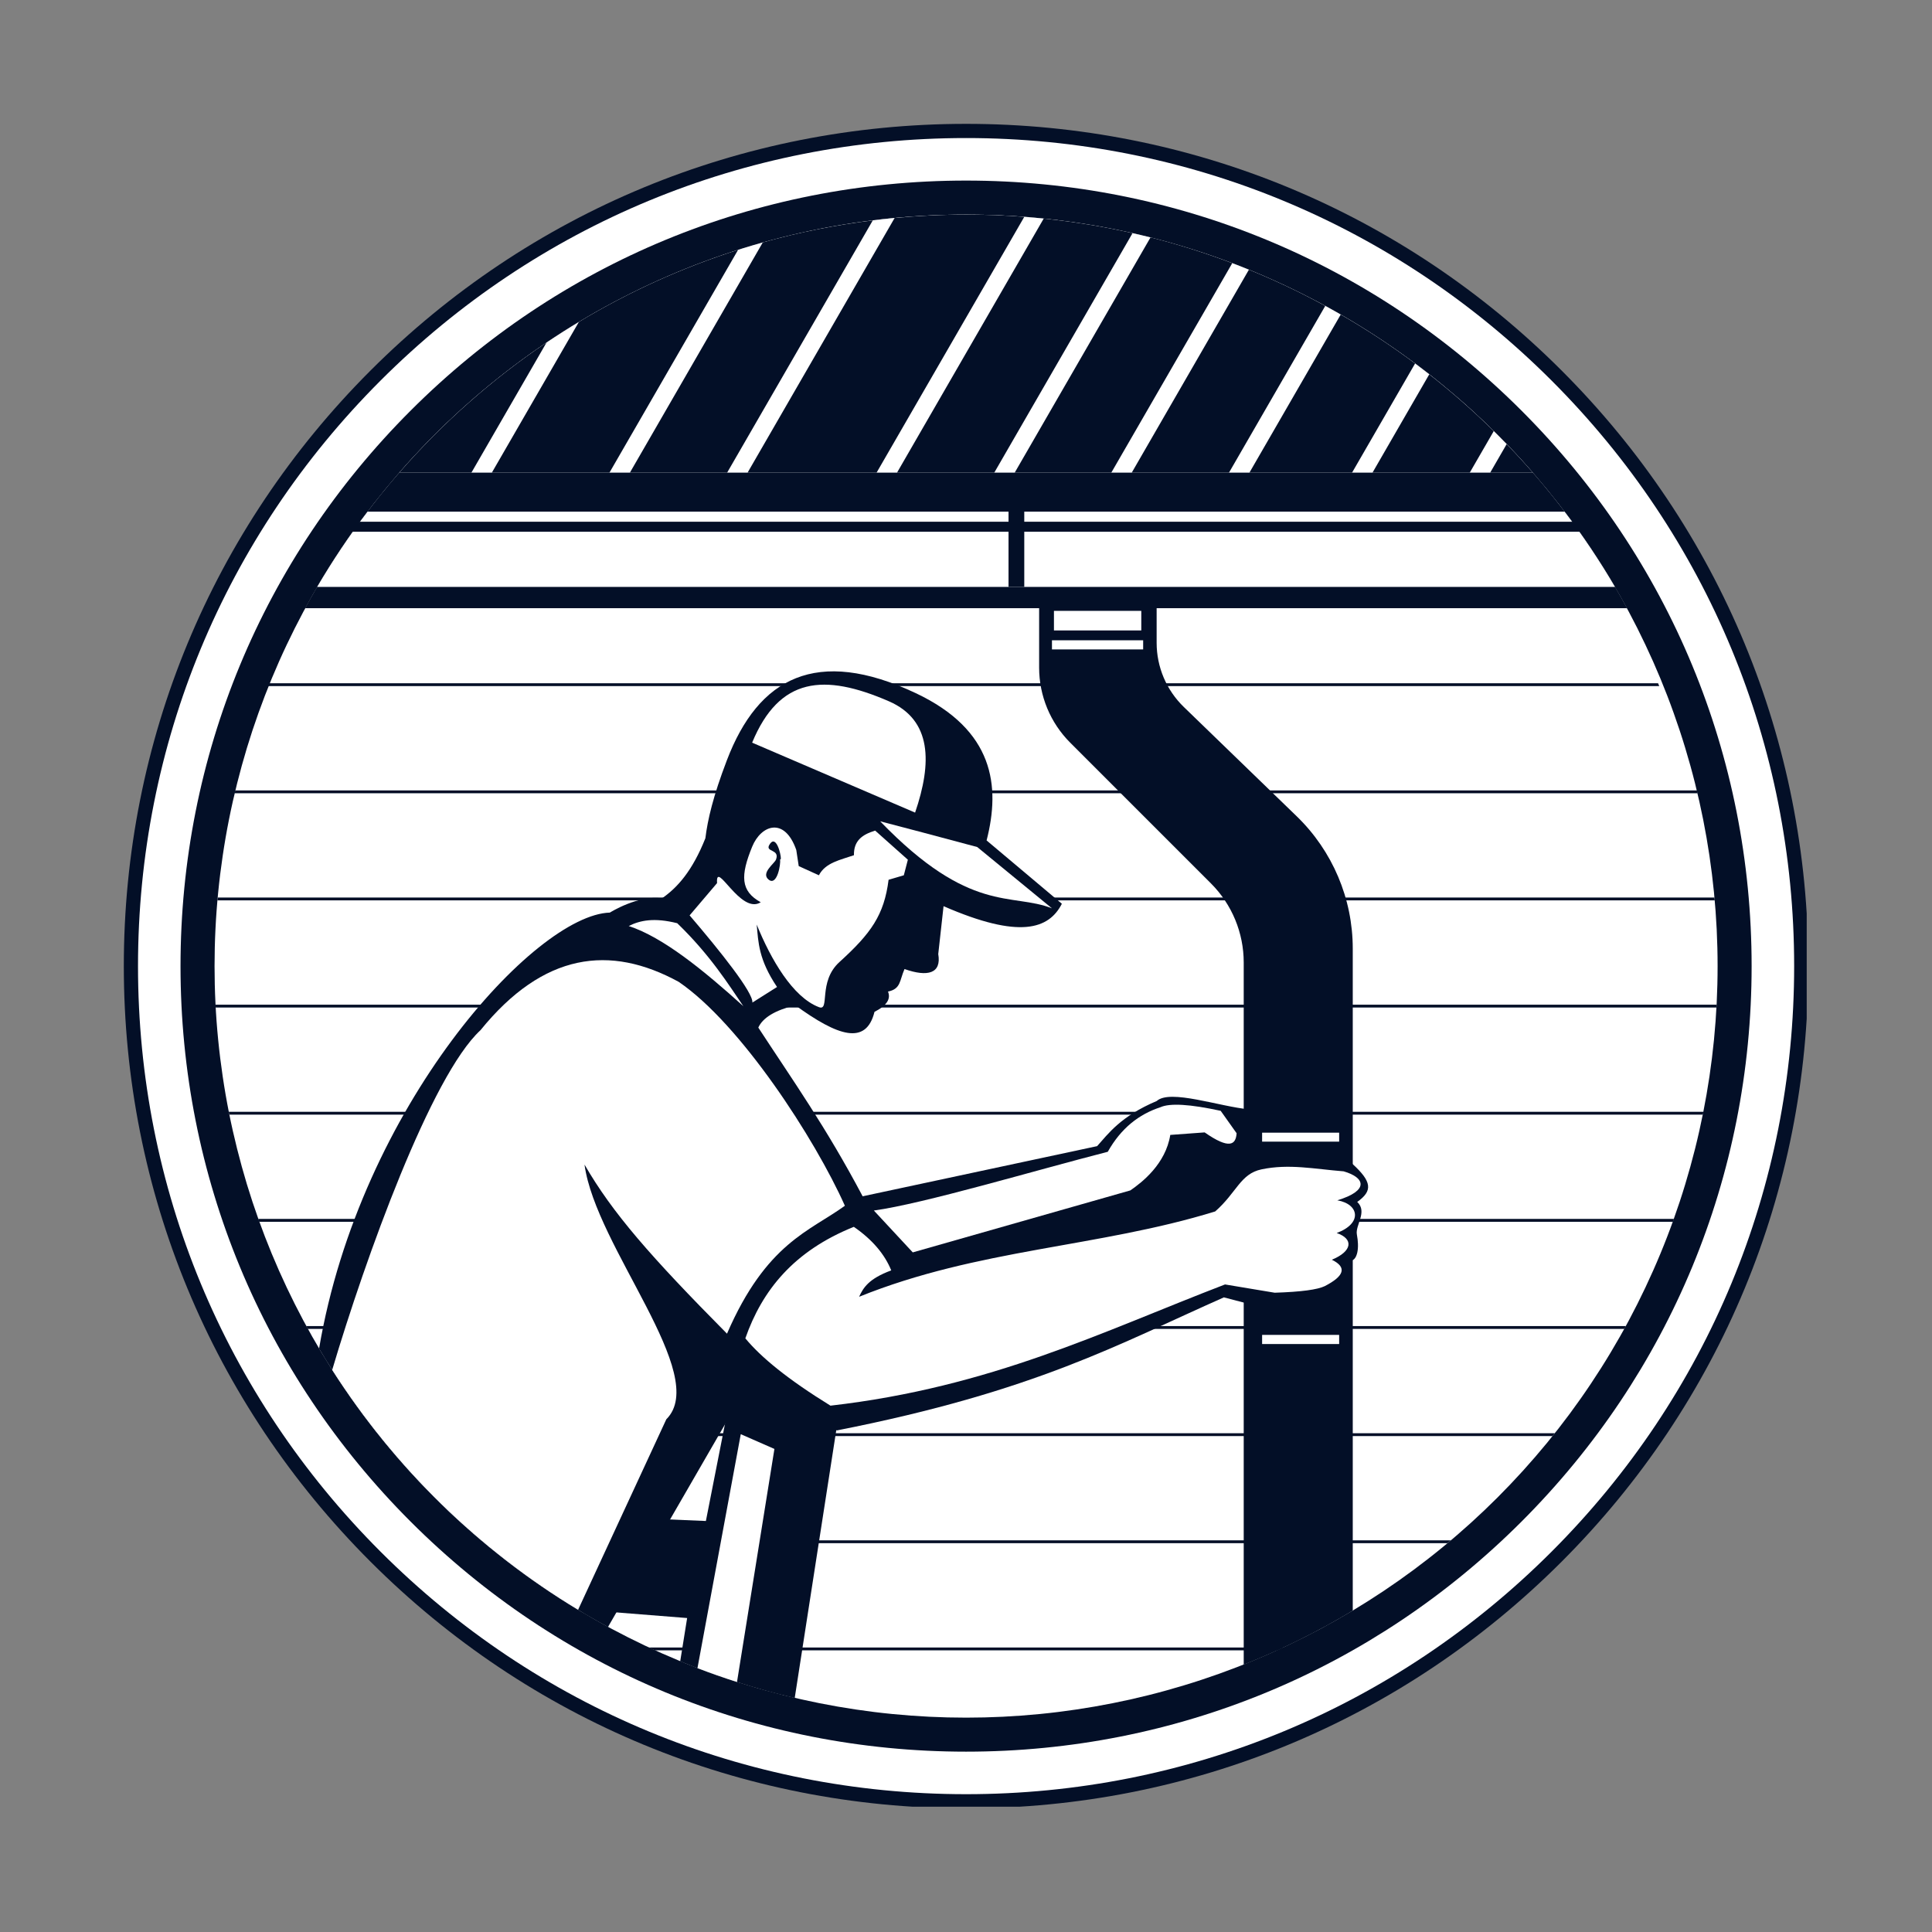<svg xmlns="http://www.w3.org/2000/svg" xmlns:xlink="http://www.w3.org/1999/xlink" width="512" viewBox="0 0 384 384" height="512" preserveAspectRatio="xMidYMid meet"><rect x="0" y="0" width="384" height="384" fill="#808080" stroke="none"/><defs><clipPath id="6a1a714107"><path d="M 24.598 24.598 L 359.098 24.598 L 359.098 359.098 L 24.598 359.098 Z M 24.598 24.598 " clip-rule="nonzero"></path></clipPath></defs><g clip-path="url(#6a1a714107)"><path fill="#030f27" d="M 192.016 359.43 C 147.297 359.43 105.262 342.016 73.641 310.395 C 42.023 278.777 24.609 236.738 24.609 192.023 C 24.609 147.309 42.023 105.27 73.641 73.648 C 105.262 42.031 147.301 24.617 192.016 24.617 C 236.73 24.617 278.77 42.031 310.387 73.648 C 342.008 105.27 359.418 147.309 359.418 192.023 C 359.418 236.738 342.008 278.777 310.387 310.395 C 278.77 342.016 236.73 359.43 192.016 359.43 Z M 192.016 359.43 " fill-opacity="1" fill-rule="evenodd"></path></g><path fill="#ffffff" d="M 192.016 356.609 C 148.051 356.609 106.719 339.492 75.633 308.402 C 44.547 277.316 27.43 235.984 27.43 192.023 C 27.43 148.059 44.547 106.73 75.633 75.645 C 106.723 44.555 148.051 27.438 192.016 27.438 C 235.977 27.438 277.309 44.555 308.395 75.645 C 339.48 106.73 356.602 148.059 356.602 192.023 C 356.602 235.984 339.48 277.316 308.395 308.402 C 277.309 339.492 235.977 356.609 192.016 356.609 Z M 192.016 356.609 " fill-opacity="1" fill-rule="evenodd"></path><path fill="#030f27" d="M 192.016 348.156 C 150.309 348.156 111.102 331.918 81.609 302.426 C 52.121 272.938 35.879 233.73 35.879 192.023 C 35.879 150.32 52.121 111.109 81.609 81.621 C 111.102 52.129 150.309 35.891 192.016 35.891 C 233.719 35.891 272.93 52.129 302.418 81.621 C 331.906 111.109 348.148 150.32 348.148 192.023 C 348.148 233.727 331.91 272.938 302.418 302.426 C 272.93 331.918 233.719 348.156 192.016 348.156 Z M 192.016 348.156 " fill-opacity="1" fill-rule="evenodd"></path><path fill="#ffffff" d="M 341.387 192.023 C 341.387 194.469 341.324 196.91 341.207 199.352 C 341.086 201.793 340.906 204.23 340.668 206.664 C 340.426 209.098 340.129 211.523 339.77 213.941 C 339.41 216.359 338.992 218.766 338.516 221.164 C 338.039 223.562 337.504 225.945 336.91 228.316 C 336.316 230.688 335.664 233.043 334.953 235.383 C 334.246 237.723 333.477 240.043 332.652 242.344 C 331.832 244.645 330.953 246.926 330.016 249.184 C 329.082 251.445 328.09 253.676 327.043 255.887 C 326 258.098 324.902 260.281 323.75 262.438 C 322.598 264.594 321.391 266.719 320.133 268.816 C 318.879 270.91 317.57 272.977 316.211 275.008 C 314.855 277.043 313.445 279.039 311.992 281.004 C 310.535 282.969 309.031 284.895 307.48 286.785 C 305.93 288.672 304.332 290.523 302.691 292.336 C 301.051 294.145 299.363 295.914 297.637 297.645 C 295.906 299.375 294.137 301.059 292.328 302.699 C 290.516 304.34 288.664 305.938 286.773 307.488 C 284.887 309.039 282.957 310.543 280.996 312 C 279.031 313.457 277.035 314.863 275 316.223 C 272.969 317.578 270.902 318.887 268.809 320.145 C 266.711 321.398 264.582 322.605 262.43 323.758 C 260.273 324.91 258.09 326.008 255.879 327.055 C 253.668 328.098 251.434 329.09 249.176 330.023 C 246.918 330.961 244.637 331.84 242.336 332.664 C 240.035 333.484 237.715 334.254 235.375 334.961 C 233.035 335.672 230.68 336.324 228.309 336.918 C 225.938 337.512 223.555 338.047 221.156 338.523 C 218.758 339 216.352 339.418 213.934 339.777 C 211.516 340.137 209.09 340.438 206.656 340.676 C 204.223 340.914 201.785 341.094 199.344 341.215 C 196.902 341.336 194.461 341.395 192.016 341.395 C 189.57 341.395 187.125 341.336 184.684 341.215 C 182.242 341.094 179.805 340.914 177.375 340.676 C 174.941 340.438 172.516 340.137 170.098 339.777 C 167.68 339.418 165.27 339 162.875 338.523 C 160.477 338.047 158.09 337.512 155.719 336.918 C 153.348 336.324 150.992 335.672 148.656 334.961 C 146.316 334.254 143.996 333.484 141.691 332.664 C 139.391 331.84 137.109 330.961 134.852 330.023 C 132.594 329.09 130.359 328.098 128.148 327.055 C 125.941 326.008 123.758 324.91 121.602 323.758 C 119.445 322.605 117.32 321.398 115.223 320.145 C 113.125 318.887 111.062 317.578 109.027 316.223 C 106.996 314.863 104.996 313.457 103.035 312 C 101.07 310.543 99.145 309.039 97.254 307.488 C 95.363 305.938 93.516 304.34 91.703 302.699 C 89.891 301.059 88.121 299.375 86.395 297.645 C 84.664 295.914 82.98 294.145 81.336 292.336 C 79.695 290.523 78.102 288.672 76.551 286.785 C 75 284.895 73.496 282.969 72.039 281.004 C 70.582 279.039 69.176 277.043 67.816 275.008 C 66.457 272.977 65.152 270.91 63.895 268.816 C 62.637 266.719 61.434 264.594 60.281 262.438 C 59.129 260.281 58.031 258.098 56.984 255.887 C 55.938 253.676 54.949 251.445 54.012 249.184 C 53.078 246.926 52.199 244.645 51.375 242.344 C 50.551 240.043 49.785 237.723 49.074 235.383 C 48.367 233.043 47.715 230.688 47.121 228.316 C 46.527 225.945 45.988 223.562 45.512 221.164 C 45.035 218.766 44.617 216.359 44.262 213.941 C 43.902 211.523 43.602 209.098 43.363 206.664 C 43.121 204.23 42.941 201.793 42.824 199.352 C 42.703 196.91 42.645 194.469 42.645 192.023 C 42.645 189.578 42.703 187.137 42.824 184.695 C 42.941 182.254 43.121 179.816 43.363 177.383 C 43.602 174.949 43.902 172.523 44.262 170.105 C 44.617 167.688 45.035 165.281 45.512 162.883 C 45.988 160.484 46.527 158.102 47.121 155.73 C 47.715 153.359 48.367 151.004 49.074 148.664 C 49.785 146.324 50.551 144.004 51.375 141.703 C 52.199 139.398 53.078 137.121 54.012 134.859 C 54.949 132.602 55.938 130.367 56.984 128.16 C 58.031 125.949 59.129 123.766 60.281 121.609 C 61.434 119.453 62.637 117.328 63.895 115.23 C 65.152 113.133 66.457 111.07 67.816 109.035 C 69.176 107.004 70.582 105.008 72.039 103.043 C 73.496 101.078 75 99.152 76.551 97.262 C 78.102 95.375 79.695 93.523 81.336 91.711 C 82.98 89.898 84.664 88.129 86.395 86.402 C 88.121 84.672 89.891 82.988 91.703 81.348 C 93.516 79.703 95.363 78.109 97.254 76.559 C 99.145 75.008 101.07 73.504 103.035 72.047 C 104.996 70.59 106.996 69.184 109.027 67.824 C 111.062 66.469 113.125 65.16 115.223 63.902 C 117.32 62.645 119.445 61.441 121.602 60.289 C 123.758 59.137 125.941 58.039 128.148 56.992 C 130.359 55.949 132.594 54.957 134.852 54.023 C 137.109 53.086 139.391 52.207 141.691 51.383 C 143.996 50.559 146.316 49.793 148.656 49.082 C 150.992 48.375 153.348 47.723 155.719 47.129 C 158.09 46.535 160.477 46 162.875 45.523 C 165.27 45.043 167.68 44.629 170.098 44.27 C 172.516 43.91 174.941 43.609 177.375 43.371 C 179.805 43.133 182.242 42.953 184.684 42.832 C 187.125 42.711 189.57 42.652 192.016 42.652 C 194.461 42.652 196.902 42.711 199.344 42.832 C 201.785 42.953 204.223 43.133 206.656 43.371 C 209.09 43.609 211.516 43.91 213.934 44.27 C 216.352 44.629 218.758 45.043 221.156 45.523 C 223.555 46 225.938 46.535 228.309 47.129 C 230.68 47.723 233.035 48.375 235.375 49.082 C 237.715 49.793 240.035 50.559 242.336 51.383 C 244.637 52.207 246.918 53.086 249.176 54.023 C 251.434 54.957 253.668 55.949 255.879 56.992 C 258.09 58.039 260.273 59.137 262.43 60.289 C 264.582 61.441 266.711 62.645 268.809 63.902 C 270.902 65.16 272.969 66.469 275 67.824 C 277.035 69.184 279.031 70.59 280.996 72.047 C 282.957 73.504 284.887 75.008 286.773 76.559 C 288.664 78.109 290.516 79.703 292.328 81.348 C 294.137 82.988 295.906 84.672 297.637 86.402 C 299.363 88.129 301.051 89.898 302.691 91.711 C 304.332 93.523 305.93 95.375 307.48 97.262 C 309.031 99.152 310.535 101.078 311.992 103.043 C 313.445 105.008 314.855 107.004 316.211 109.035 C 317.57 111.07 318.879 113.133 320.133 115.23 C 321.391 117.328 322.598 119.453 323.75 121.609 C 324.902 123.766 326 125.949 327.043 128.16 C 328.09 130.367 329.082 132.602 330.016 134.859 C 330.953 137.121 331.832 139.398 332.652 141.703 C 333.477 144.004 334.246 146.324 334.953 148.664 C 335.664 151.004 336.316 153.355 336.91 155.73 C 337.504 158.102 338.039 160.484 338.516 162.883 C 338.992 165.281 339.41 167.688 339.77 170.105 C 340.129 172.523 340.426 174.949 340.668 177.383 C 340.906 179.816 341.086 182.254 341.207 184.695 C 341.324 187.137 341.387 189.578 341.387 192.023 Z M 341.387 192.023 " fill-opacity="1" fill-rule="nonzero"></path><path fill="#030f27" d="M 52.488 136.363 L 329.785 136.363 C 329.711 136.176 329.633 135.988 329.555 135.801 L 52.719 135.801 C 52.645 135.988 52.566 136.176 52.488 136.363 Z M 52.488 136.363 " fill-opacity="1" fill-rule="nonzero"></path><path fill="#030f27" d="M 46.621 157.66 L 337.406 157.66 C 337.363 157.473 337.316 157.285 337.27 157.098 L 46.758 157.098 C 46.715 157.285 46.668 157.473 46.621 157.66 Z M 46.621 157.66 " fill-opacity="1" fill-rule="nonzero"></path><path fill="#030f27" d="M 43.219 178.953 L 340.812 178.953 C 340.793 178.766 340.777 178.578 340.762 178.391 L 43.27 178.391 C 43.25 178.578 43.234 178.766 43.219 178.953 Z M 43.219 178.953 " fill-opacity="1" fill-rule="nonzero"></path><path fill="#030f27" d="M 42.871 200.25 L 341.156 200.25 C 341.168 200.062 341.184 199.875 341.191 199.688 L 42.836 199.688 C 42.848 199.875 42.859 200.062 42.871 200.25 Z M 42.871 200.25 " fill-opacity="1" fill-rule="nonzero"></path><path fill="#030f27" d="M 45.566 221.543 L 338.465 221.543 C 338.5 221.355 338.535 221.168 338.57 220.98 L 45.457 220.98 C 45.496 221.168 45.527 221.355 45.566 221.543 Z M 45.566 221.543 " fill-opacity="1" fill-rule="nonzero"></path><path fill="#030f27" d="M 51.516 242.84 L 332.516 242.84 C 332.582 242.652 332.645 242.465 332.711 242.273 L 51.316 242.273 C 51.383 242.465 51.449 242.652 51.516 242.84 Z M 51.516 242.84 " fill-opacity="1" fill-rule="nonzero"></path><path fill="#030f27" d="M 61.18 264.133 L 322.848 264.133 C 322.953 263.945 323.062 263.758 323.164 263.57 L 60.867 263.57 C 60.969 263.758 61.078 263.945 61.18 264.133 Z M 61.18 264.133 " fill-opacity="1" fill-rule="nonzero"></path><path fill="#030f27" d="M 75.457 285.43 L 308.574 285.43 C 308.723 285.238 308.875 285.055 309.027 284.863 L 75.004 284.863 C 75.152 285.055 75.305 285.238 75.457 285.43 Z M 75.457 285.43 " fill-opacity="1" fill-rule="nonzero"></path><path fill="#030f27" d="M 96.336 306.723 L 287.695 306.723 C 287.918 306.535 288.137 306.348 288.359 306.16 L 95.668 306.16 C 95.891 306.348 96.113 306.535 96.336 306.723 Z M 96.336 306.723 " fill-opacity="1" fill-rule="nonzero"></path><path fill="#030f27" d="M 130.152 328.02 L 253.875 328.02 C 254.281 327.832 254.68 327.641 255.082 327.453 L 128.945 327.453 C 129.348 327.641 129.75 327.832 130.152 328.02 Z M 130.152 328.02 " fill-opacity="1" fill-rule="nonzero"></path><path fill="#030f27" d="M 235.293 140.52 C 231.84 137.176 229.891 132.574 229.891 127.77 C 229.891 119.953 229.891 108.859 229.891 108.859 L 206.535 108.859 C 206.535 108.859 206.535 123.055 206.535 132.703 C 206.535 138.293 208.758 143.656 212.711 147.609 C 220.262 155.164 232.992 167.891 240.695 175.594 C 244.859 179.762 247.199 185.41 247.199 191.305 C 247.199 219.004 247.199 301.496 247.199 330.863 C 254.746 327.863 261.988 324.262 268.871 320.125 C 268.871 289.727 268.871 219.746 268.871 188.535 C 268.871 178.621 264.848 169.133 257.727 162.238 C 250.375 155.117 241.062 146.105 235.293 140.52 Z M 235.293 140.52 " fill-opacity="1" fill-rule="evenodd"></path><path fill="#ffffff" d="M 209.48 121.414 L 226.84 121.414 L 226.84 125.305 L 209.48 125.305 Z M 209.48 121.414 " fill-opacity="1" fill-rule="evenodd"></path><path fill="#ffffff" d="M 250.855 225.129 L 266.168 225.129 L 266.168 226.91 L 250.855 226.91 Z M 250.855 225.129 " fill-opacity="1" fill-rule="evenodd"></path><path fill="#ffffff" d="M 250.855 265.32 L 266.168 265.32 L 266.168 267.137 L 250.855 267.137 Z M 250.855 265.32 " fill-opacity="1" fill-rule="evenodd"></path><path fill="#ffffff" d="M 209.086 127.262 L 227.211 127.262 L 227.211 129.078 L 209.086 129.078 Z M 209.086 127.262 " fill-opacity="1" fill-rule="evenodd"></path><path fill="#030f27" d="M 268.75 231.277 C 260.66 229.258 256.797 229.918 248.348 230.863 L 248.316 220.496 C 242.375 219.953 232.586 216.422 229.91 218.832 C 222.719 221.875 220.262 225.363 218.059 227.805 L 171.457 237.773 C 164.152 223.969 157.516 214.641 150.719 204.238 C 151.609 202.293 154.016 200.801 158.078 199.809 C 166.527 205.949 172.141 207.852 173.812 201.113 C 176.371 199.816 177.07 198.469 176.496 197.082 C 179.082 196.547 178.758 194.926 179.781 192.605 C 184.418 194.242 187.152 193.473 186.484 189.629 L 187.539 180.109 C 202.707 186.719 208.48 184.652 211.055 179.629 L 196.094 167.043 C 198.879 156.199 197.543 145.102 182.023 137.773 C 162.281 128.453 150.734 134.73 144.484 151.074 C 141.715 158.312 140.652 162.934 140.199 166.613 C 137.613 173.094 134.664 176.406 131.574 178.547 C 126.812 177.848 121.219 181.383 121.219 181.383 C 106.336 181.832 71.586 219.844 63.418 268.043 C 77.184 291.277 97.059 310.469 120.84 323.379 L 149.125 274.398 L 166.328 284.309 C 205.977 276.512 222.512 267.035 243.254 257.863 L 255.652 261.113 L 267.223 256.922 C 268.5 254.703 268.586 250.445 268.586 250.445 C 268.844 250.699 270.008 249.984 269.902 247.199 C 269.883 246.664 269.816 246.055 269.688 245.359 C 269.344 243.504 271.859 240.859 269.758 238.891 C 272.895 236.672 272.684 234.859 268.75 231.277 Z M 268.75 231.277 " fill-opacity="1" fill-rule="evenodd"></path><path fill="#030f27" d="M 140.301 302.309 L 118.352 301.387 L 111.828 318.066 C 112.785 318.672 113.746 319.273 114.715 319.863 L 136.574 321.598 L 135.195 330.199 C 142.512 333.207 150.113 335.66 157.957 337.492 L 167.598 275.359 L 147.75 264.426 Z M 140.301 302.309 " fill-opacity="1" fill-rule="evenodd"></path><path fill="#030f27" d="M 323.391 120.883 C 298.105 74.289 248.754 42.652 192.016 42.652 C 135.273 42.652 85.922 74.289 60.641 120.883 Z M 323.391 120.883 " fill-opacity="1" fill-rule="evenodd"></path><path fill="#ffffff" d="M 180.445 170.875 L 173.949 165.09 C 171.277 165.902 169.676 167.156 169.727 169.98 C 167.035 170.918 164.059 171.449 162.762 173.969 L 158.754 172.145 L 158.266 168.938 C 155.941 162.277 151.262 163.957 149.492 168.305 C 147.156 174.035 147.156 177.094 151.203 179.332 C 147.156 181.891 142.191 170.668 142.523 175.523 L 137.066 181.938 C 143.195 189.098 149.742 197.312 149.543 199.266 L 154.441 196.172 C 150.766 190.699 150.73 187.316 150.402 183.766 C 153.207 190.676 157.562 198.215 162.785 200.184 C 165.02 201.023 162.531 195.133 166.84 191.219 C 173.125 185.512 175.723 181.879 176.613 174.863 L 179.641 173.969 Z M 180.445 170.875 " fill-opacity="1" fill-rule="evenodd"></path><path fill="#ffffff" d="M 181.883 161.512 L 149.492 147.609 C 154.91 134.531 163.801 133.801 176.652 139.375 C 185.266 143.109 185.254 151.652 181.883 161.512 Z M 181.883 161.512 " fill-opacity="1" fill-rule="evenodd"></path><path fill="#ffffff" d="M 194.234 168.355 C 186.266 166.211 180.328 164.648 174.941 163.242 C 192.859 181.789 201.043 177.363 209.086 180.539 Z M 194.234 168.355 " fill-opacity="1" fill-rule="evenodd"></path><path fill="#ffffff" d="M 134.895 195.148 C 121.227 187.68 108.016 189.336 95.496 204.762 C 85.695 213.816 72.656 249.969 66.023 272.289 C 78.414 291.695 95.164 308.051 114.895 319.969 L 132.434 282.098 C 141.242 273.324 118.414 247.934 116.176 231.469 C 121.754 241.113 129.246 249.68 144.496 265.078 C 152.324 247.016 160.992 244.699 167.926 239.652 C 162.004 226.379 147.219 203.539 134.895 195.148 Z M 134.895 195.148 " fill-opacity="1" fill-rule="evenodd"></path><path fill="#ffffff" d="M 169.707 243.844 C 157.762 248.645 151.488 256.457 148.141 266.004 C 151.246 269.773 156.57 274.145 165.062 279.387 C 197.055 275.715 219.113 264.645 243.484 255.293 L 253.352 256.938 C 258.656 256.77 261.867 256.32 263.297 255.633 C 267.145 253.656 267.809 251.895 264.715 250.383 C 268.781 248.707 269.102 246.238 265.676 245.07 C 270.832 243.168 270.164 239.324 265.801 238.57 C 272.109 236.664 271.402 234.066 267.059 232.812 C 261.199 232.348 256.23 231.27 250.742 232.418 C 246.516 233.301 245.824 237.016 241.527 240.785 C 218.312 247.945 194.449 248.172 170.75 257.746 C 171.59 255.953 172.629 254.168 177.141 252.5 C 175.824 249.262 173.367 246.371 169.707 243.844 Z M 169.707 243.844 " fill-opacity="1" fill-rule="evenodd"></path><path fill="#ffffff" d="M 173.688 240.602 C 183.598 239.242 205.59 232.664 220.18 228.926 C 222.809 224.242 226.375 221.465 230.633 220.074 C 232.52 219.219 236.516 219.457 242.621 220.785 L 245.785 225.242 C 245.633 227.562 244.332 228.492 239.434 225.074 L 232.602 225.574 C 231.676 231.344 227.023 234.98 224.664 236.602 L 181.418 248.922 Z M 173.688 240.602 " fill-opacity="1" fill-rule="evenodd"></path><path fill="#ffffff" d="M 147.156 198.988 L 135.527 182.371 M 147.742 199.984 C 144.824 195.711 141.176 189.84 134.605 183.496 C 130.027 182.344 127.211 182.922 124.965 184.055 C 131.805 186.293 139.805 192.82 147.742 199.984 Z M 147.742 199.984 " fill-opacity="1" fill-rule="evenodd"></path><path fill="#ffffff" d="M 63.035 116.652 L 320.992 116.652 C 317.949 111.457 314.602 106.461 310.973 101.691 L 73.055 101.691 C 69.426 106.461 66.078 111.457 63.035 116.652 Z M 63.035 116.652 " fill-opacity="1" fill-rule="evenodd"></path><path fill="#ffffff" d="M 304.668 93.938 C 277.285 62.516 236.969 42.652 192.016 42.652 C 147.059 42.652 106.746 62.516 79.363 93.938 Z M 304.668 93.938 " fill-opacity="1" fill-rule="evenodd"></path><path fill="#ffffff" d="M 138.625 331.559 C 141.211 332.551 143.832 333.473 146.484 334.316 L 153.922 287.988 L 147.234 285.055 Z M 138.625 331.559 " fill-opacity="1" fill-rule="evenodd"></path><path fill="#030f27" d="M 225.105 46.336 C 219.34 45.031 213.441 44.066 207.441 43.449 L 178.293 93.938 L 197.621 93.938 Z M 225.105 46.336 " fill-opacity="1" fill-rule="evenodd"></path><path fill="#030f27" d="M 203.582 43.102 C 199.766 42.809 195.906 42.652 192.016 42.652 C 187.223 42.652 182.484 42.891 177.809 43.332 L 148.59 93.938 L 174.23 93.938 Z M 203.582 43.102 " fill-opacity="1" fill-rule="evenodd"></path><path fill="#030f27" d="M 173.473 43.805 C 166.004 44.73 158.699 46.195 151.613 48.18 L 125.199 93.938 L 144.527 93.938 Z M 173.473 43.805 " fill-opacity="1" fill-rule="evenodd"></path><path fill="#030f27" d="M 97.762 93.938 L 121.137 93.938 L 146.699 49.66 C 135.527 53.215 124.918 58.039 115.059 63.98 Z M 97.762 93.938 " fill-opacity="1" fill-rule="evenodd"></path><path fill="#030f27" d="M 244.922 52.305 C 239.641 50.305 234.223 48.586 228.676 47.184 L 201.684 93.938 L 220.883 93.938 Z M 244.922 52.305 " fill-opacity="1" fill-rule="evenodd"></path><path fill="#030f27" d="M 263.406 60.801 C 258.508 58.129 253.445 55.719 248.23 53.602 L 224.945 93.938 L 244.273 93.938 Z M 263.406 60.801 " fill-opacity="1" fill-rule="evenodd"></path><path fill="#030f27" d="M 296.188 93.938 L 304.668 93.938 C 302.98 92.004 301.246 90.113 299.461 88.27 Z M 296.188 93.938 " fill-opacity="1" fill-rule="evenodd"></path><path fill="#030f27" d="M 108.629 68.078 C 97.777 75.395 87.934 84.102 79.363 93.938 L 93.699 93.938 Z M 108.629 68.078 " fill-opacity="1" fill-rule="evenodd"></path><path fill="#030f27" d="M 296.898 85.68 C 292.844 81.684 288.562 77.918 284.074 74.402 L 272.797 93.938 L 292.129 93.938 Z M 296.898 85.68 " fill-opacity="1" fill-rule="evenodd"></path><path fill="#030f27" d="M 281.262 72.246 C 276.539 68.723 271.602 65.477 266.477 62.52 L 248.336 93.938 L 268.734 93.938 Z M 281.262 72.246 " fill-opacity="1" fill-rule="evenodd"></path><path fill="#030f27" d="M 200.453 99.648 L 203.582 99.648 L 203.582 116.652 L 200.453 116.652 Z M 200.453 99.648 " fill-opacity="1" fill-rule="evenodd"></path><path fill="#030f27" d="M 66.023 103.699 L 316.508 103.699 L 316.508 105.684 L 66.023 105.684 Z M 66.023 103.699 " fill-opacity="1" fill-rule="evenodd"></path><path fill="#030f27" d="M 155.203 170.703 C 155.23 169.676 154.191 165.668 152.898 167.945 C 152.07 169.402 155.059 168.727 154.227 170.863 C 153.922 171.641 151.141 173.555 152.793 174.848 C 154.469 176.156 155.215 171.688 155.043 170.863 " fill-opacity="1" fill-rule="evenodd"></path></svg>
